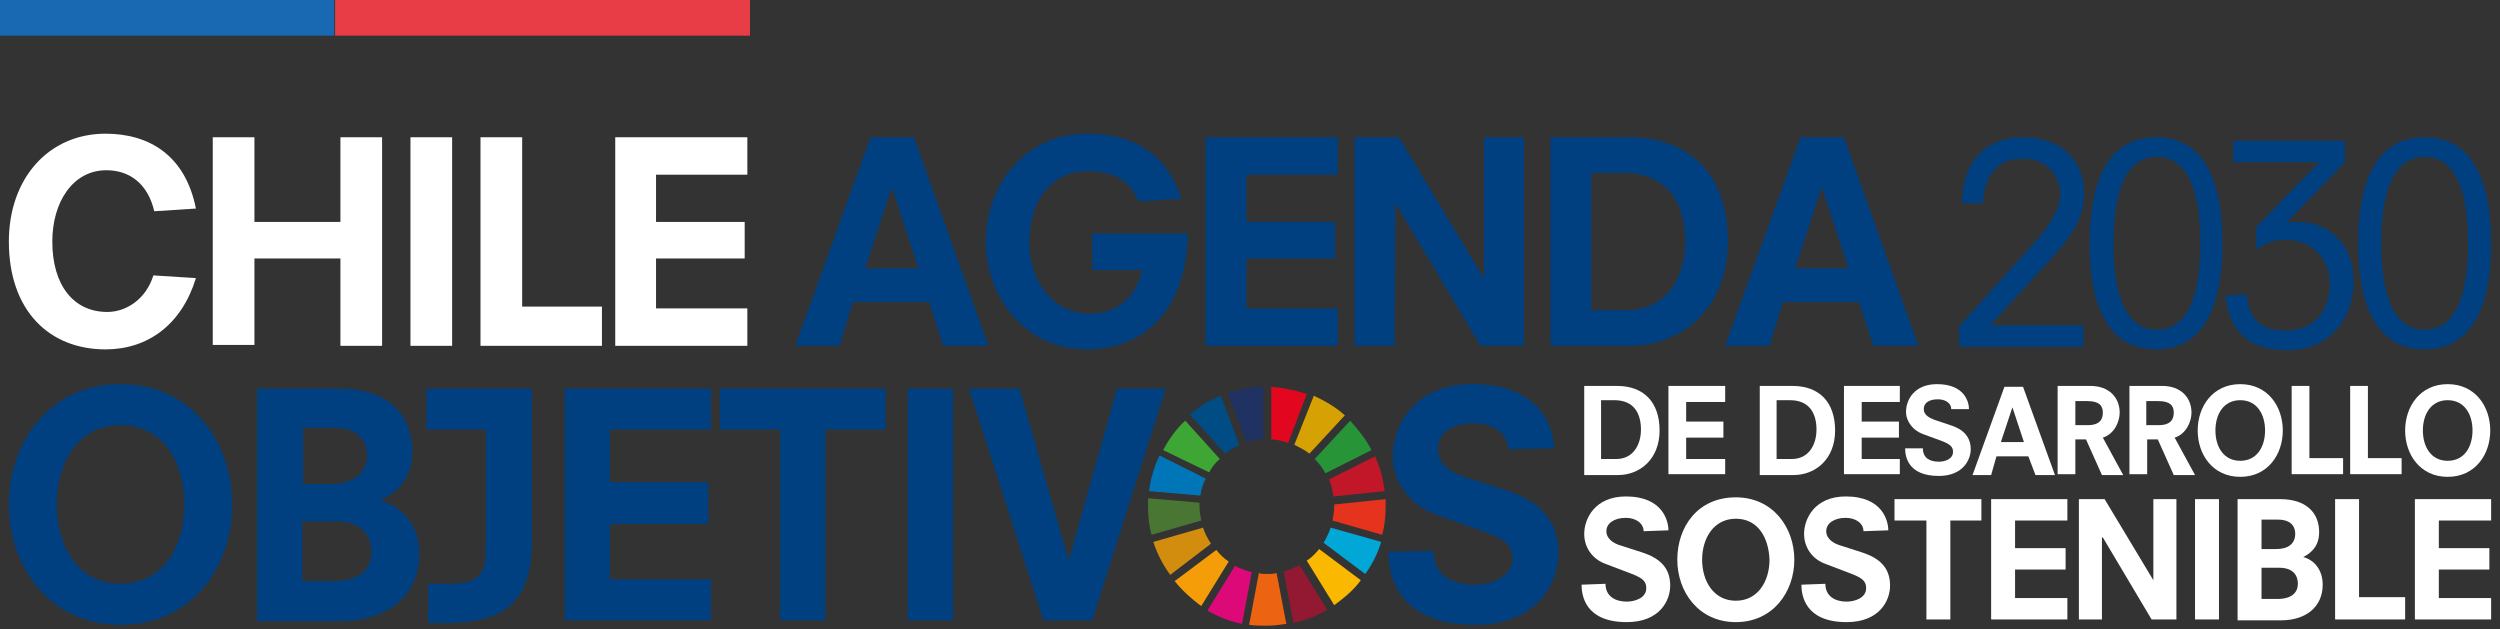 <?xml version="1.0" encoding="UTF-8"?>
<svg xmlns="http://www.w3.org/2000/svg" width="588" height="148" viewBox="0 0 588 148" fill="none">
  <rect x="0" y="0" width="588" height="148" fill="#333333" stroke="none"/>
  <g clip-path="url(#clip0_2423_4410)">
    <path d="M28.357 90.351C45.038 90.351 54.63 103.977 54.63 118.651C54.63 133.326 45.247 146.952 28.357 146.952C11.677 146.952 2.085 133.326 2.085 118.651C2.085 103.977 11.677 90.351 28.357 90.351ZM28.357 99.994C18.349 99.994 13.345 108.799 13.345 118.651C13.345 128.504 18.349 137.309 28.357 137.309C38.366 137.309 43.37 128.504 43.37 118.651C43.37 108.799 38.366 99.994 28.357 99.994Z" fill="#004080"></path>
    <path d="M60.468 91.399H79.651C91.119 91.399 96.957 97.269 96.957 106.283C96.957 112.363 93.621 115.717 89.659 117.603V117.813C94.455 119.071 98.625 123.473 98.625 130.181C98.625 140.244 91.119 146.113 79.859 146.113H60.468V91.399ZM77.774 113.83C82.778 113.83 86.323 111.524 86.323 107.122C86.323 102.72 82.987 100.623 78.817 100.623H71.31V113.83H77.774ZM78.191 136.68C85.072 136.68 87.366 133.535 87.366 129.762C87.366 126.198 85.281 122.635 79.025 122.635H71.102V136.68H78.191Z" fill="#004080"></path>
    <path d="M100.294 91.399H125.107V127.456C125.107 144.646 114.89 146.533 104.047 146.533H100.711V137.309H106.132C111.345 137.309 114.264 135.632 114.264 129.972V101.042H100.294V91.399Z" fill="#004080"></path>
    <path d="M132.821 91.399H167.226V101.042H143.455V113.411H166.6V123.263H143.455V136.261H167.226V145.904H132.821V91.399Z" fill="#004080"></path>
    <path d="M183.489 101.042H169.311V91.399H208.302V101.042H194.123V145.904H183.489V101.042Z" fill="#004080"></path>
    <path d="M224.149 91.399H213.515V145.904H224.149V91.399Z" fill="#004080"></path>
    <path d="M262.724 91.399H274.192L256.885 145.904H245.417L227.902 91.399H239.787L251.256 131.439H251.464L262.724 91.399Z" fill="#004080"></path>
    <path d="M354.676 105.654C354.676 101.881 351.132 99.575 346.753 99.575C341.332 99.575 338.204 101.881 338.204 105.654C338.204 109.428 341.749 111.314 344.459 112.153L354.259 115.297C361.349 117.603 366.561 121.796 366.561 130.181C366.561 136.889 361.766 146.952 346.961 146.952C328.195 146.952 326.527 134.583 326.527 129.762L337.161 129.552C337.161 135.422 341.749 137.518 346.961 137.518C350.715 137.518 355.719 135.632 355.719 131.439C355.719 128.504 354.468 127.037 349.255 125.15L337.578 120.957C331.74 118.861 327.57 113.411 327.57 107.331C327.57 100.413 332.366 90.351 346.336 90.351C363.017 90.351 365.519 101.462 365.519 105.445L354.676 105.654Z" fill="#004080"></path>
    <path d="M372.608 90.77H380.323C386.579 90.77 390.332 94.544 390.332 101.252C390.332 107.96 385.745 111.734 380.532 111.734H372.608V90.77ZM380.115 107.96C384.285 107.96 385.953 104.397 385.953 101.042C385.953 97.479 384.494 94.125 379.698 94.125H376.57V107.96H380.115Z" fill="white"></path>
    <path d="M392.417 90.77H405.762V94.544H396.587V99.156H405.345V102.929H396.587V107.96H405.762V111.524H392.417V90.77Z" fill="white"></path>
    <path d="M413.894 90.77H421.608C427.864 90.77 431.617 94.544 431.617 101.252C431.617 107.96 427.03 111.734 421.817 111.734H413.894V90.77ZM421.4 107.96C425.57 107.96 427.238 104.397 427.238 101.042C427.238 97.479 425.779 94.125 420.983 94.125H417.855V107.96H421.4Z" fill="white"></path>
    <path d="M433.702 90.77H446.838V94.544H437.872V99.156H446.63V102.929H437.872V107.96H446.838V111.524H433.702V90.77Z" fill="white"></path>
    <path d="M458.931 96.221C458.931 94.753 457.472 93.915 455.804 93.915C453.719 93.915 452.468 94.753 452.468 96.221C452.468 97.688 453.927 98.317 454.97 98.736L458.723 99.994C461.434 100.833 463.519 102.51 463.519 105.654C463.519 108.17 461.642 111.943 456.012 111.943C448.714 111.943 448.089 107.331 448.089 105.445H452.259C452.259 107.751 453.927 108.589 456.012 108.589C457.472 108.589 459.348 107.96 459.348 106.283C459.348 105.235 458.931 104.606 456.846 103.768L452.259 102.09C449.965 101.252 448.297 99.156 448.297 96.85C448.297 94.124 450.174 90.351 455.595 90.351C462.059 90.351 463.102 94.544 463.102 96.221H458.931Z" fill="white"></path>
    <path d="M477.072 107.331H469.565L468.314 111.734H463.936L471.442 90.98H475.821L483.327 111.734H478.74L477.072 107.331ZM473.319 95.802L470.608 103.977H476.029L473.319 95.802Z" fill="white"></path>
    <path d="M490.625 103.348H488.123V111.524H483.953V90.77H491.668C496.047 90.77 498.549 93.496 498.549 97.059C498.549 99.156 497.298 102.091 494.587 102.929L499.383 111.734H494.379L490.625 103.348ZM491.042 99.994C493.962 99.994 494.587 98.527 494.587 97.059C494.587 95.592 493.962 94.334 490.834 94.334H488.123V99.994H491.042Z" fill="white"></path>
    <path d="M507.515 103.348H505.013V111.524H500.843V90.77H508.558C512.936 90.77 515.439 93.496 515.439 97.059C515.439 99.156 514.187 102.091 511.477 102.929L516.273 111.734H511.268L507.515 103.348ZM507.724 99.994C510.643 99.994 511.268 98.527 511.268 97.059C511.268 95.592 510.643 94.334 507.515 94.334H504.804V99.994H507.724Z" fill="white"></path>
    <path d="M526.906 90.351C533.37 90.351 536.914 95.592 536.914 101.252C536.914 106.912 533.37 112.153 526.906 112.153C520.442 112.153 516.897 106.912 516.897 101.252C516.897 95.592 520.442 90.351 526.906 90.351ZM526.906 94.124C522.944 94.124 521.068 97.479 521.068 101.252C521.068 105.025 522.944 108.379 526.906 108.379C530.868 108.379 532.744 105.025 532.744 101.252C532.744 97.479 530.868 94.124 526.906 94.124Z" fill="white"></path>
    <path d="M539 90.77H543.17V107.751H551.094V111.524H539V90.77Z" fill="white"></path>
    <path d="M552.762 90.77H556.932V107.751H564.855V111.524H552.762V90.77Z" fill="white"></path>
    <path d="M575.698 90.351C582.162 90.351 585.706 95.592 585.706 101.252C585.706 106.912 582.162 112.153 575.698 112.153C569.234 112.153 565.689 106.912 565.689 101.252C565.689 95.592 569.234 90.351 575.698 90.351ZM575.698 94.124C571.736 94.124 569.86 97.479 569.86 101.252C569.86 105.025 571.736 108.379 575.698 108.379C579.66 108.379 581.536 105.025 581.536 101.252C581.536 97.479 579.66 94.124 575.698 94.124Z" fill="white"></path>
    <path d="M386.578 124.94C386.578 123.054 384.702 121.796 382.408 121.796C379.697 121.796 377.821 123.054 377.821 124.94C377.821 126.827 379.697 127.875 381.157 128.294L386.37 129.971C390.123 131.229 392.833 133.326 392.833 137.728C392.833 141.292 390.331 146.323 382.616 146.323C372.816 146.323 371.982 140.034 371.982 137.518L377.612 137.309C377.612 140.243 379.906 141.501 382.616 141.501C384.493 141.501 387.204 140.663 387.204 138.357C387.204 136.889 386.578 136.051 383.868 135.003L377.821 132.697C374.693 131.648 372.608 128.923 372.608 125.569C372.608 122.005 375.11 116.765 382.408 116.765C391.165 116.765 392.416 122.634 392.416 124.731L386.578 124.94Z" fill="white"></path>
    <path d="M408.264 116.974C417.021 116.974 422.025 124.102 422.025 131.648C422.025 139.195 417.021 146.323 408.264 146.323C399.506 146.323 394.502 139.195 394.502 131.648C394.502 123.892 399.298 116.974 408.264 116.974ZM408.264 122.005C403.051 122.005 400.34 126.617 400.34 131.648C400.34 136.68 403.051 141.291 408.264 141.291C413.476 141.291 416.187 136.68 416.187 131.648C415.979 126.408 413.476 122.005 408.264 122.005Z" fill="white"></path>
    <path d="M438.289 124.94C438.289 123.054 436.413 121.796 434.119 121.796C431.408 121.796 429.532 123.054 429.532 124.94C429.532 126.827 431.408 127.875 432.868 128.294L438.081 129.971C441.834 131.229 444.544 133.326 444.544 137.728C444.544 141.292 442.042 146.323 434.327 146.323C424.527 146.323 423.693 140.034 423.693 137.518L429.323 137.309C429.323 140.243 431.617 141.501 434.327 141.501C436.204 141.501 438.915 140.663 438.915 138.357C438.915 136.889 438.289 136.051 435.578 135.003L429.532 132.697C426.404 131.648 424.319 128.923 424.319 125.569C424.319 122.005 426.821 116.765 434.119 116.765C442.876 116.765 444.127 122.634 444.127 124.731L438.289 124.94Z" fill="white"></path>
    <path d="M453.093 122.425H445.587V117.394H466.021V122.425H458.723V145.694H453.093V122.425Z" fill="white"></path>
    <path d="M468.314 117.394H486.246V122.425H473.944V128.923H485.829V133.954H473.944V140.663H486.246V145.694H468.314V117.394Z" fill="white"></path>
    <path d="M494.587 126.408H494.378V145.694H488.957V117.394H495.004L506.472 136.47V117.394H511.893V145.694H506.055L494.587 126.408Z" fill="white"></path>
    <path d="M521.902 117.394H516.272V145.694H521.902V117.394Z" fill="white"></path>
    <path d="M526.28 117.394H536.289C542.336 117.394 545.463 120.538 545.463 125.15C545.463 128.294 543.795 129.971 541.71 131.02C544.212 131.649 546.297 133.954 546.297 137.518C546.297 142.759 542.336 145.903 536.497 145.903H526.28V117.394ZM535.455 129.133C538.165 129.133 539.833 127.875 539.833 125.569C539.833 123.263 538.165 122.215 535.872 122.215H531.91V129.133H535.455ZM535.663 140.872C539.208 140.872 540.459 139.195 540.459 137.309C540.459 135.422 539.416 133.535 536.08 133.535H531.91V140.872H535.663Z" fill="white"></path>
    <path d="M549.217 117.394H554.847V140.453H565.689V145.694H549.217V117.394Z" fill="white"></path>
    <path d="M567.982 117.394H585.914V122.425H573.612V128.923H585.497V133.954H573.612V140.663H585.914V145.694H567.982V117.394Z" fill="white"></path>
    <path d="M284.408 111.104C285.034 109.847 285.868 108.798 286.91 107.96L278.778 98.946C276.693 100.832 275.025 103.138 273.565 105.864L284.408 111.104Z" fill="#3EA635"></path>
    <path d="M304.426 104.606C305.677 105.235 306.928 105.864 307.97 106.702L316.311 97.688C314.226 95.801 311.724 94.334 309.013 93.076L304.426 104.606Z" fill="#D6A102"></path>
    <path d="M323.4 107.331L312.558 112.781C313.183 114.039 313.392 115.297 313.6 116.764L325.694 115.507C325.277 112.781 324.651 109.847 323.4 107.331Z" fill="#C11728"></path>
    <path d="M311.723 111.314L322.565 105.864C321.314 103.348 319.438 101.042 317.561 98.946L309.221 107.96C310.263 109.008 311.097 110.056 311.723 111.314Z" fill="#289438"></path>
    <path d="M282.115 119.071C282.115 118.861 282.115 118.652 282.115 118.232L270.021 117.184C270.021 117.813 270.021 118.442 270.021 119.071C270.021 121.377 270.23 123.683 270.856 125.779L282.532 122.425C282.324 121.377 282.115 120.329 282.115 119.071Z" fill="#4A7634"></path>
    <path d="M310.264 129.133C309.43 130.181 308.387 131.229 307.345 131.858L313.809 142.34C316.102 140.663 318.396 138.776 320.064 136.47L310.264 129.133Z" fill="#FBB800"></path>
    <path d="M313.809 119.071C313.809 120.328 313.6 121.377 313.392 122.425L325.068 125.779C325.694 123.683 325.902 121.377 325.902 119.071C325.902 118.442 325.902 118.022 325.902 117.394L313.809 118.651C313.809 118.651 313.809 118.861 313.809 119.071Z" fill="#E6331D"></path>
    <path d="M286.076 129.343L276.276 136.68C278.153 138.986 280.238 140.873 282.532 142.55L288.996 132.068C287.953 131.439 286.91 130.391 286.076 129.343Z" fill="#F59D08"></path>
    <path d="M282.323 116.555C282.532 115.088 282.949 113.83 283.574 112.572L272.732 107.122C271.481 109.637 270.647 112.572 270.229 115.507L282.323 116.555Z" fill="#0076B8"></path>
    <path d="M312.14 143.388L305.676 132.906C304.425 133.535 303.174 134.164 301.923 134.374L304.216 146.532C307.136 145.903 309.638 144.855 312.14 143.388Z" fill="#931831"></path>
    <path d="M312.975 124.102C312.558 125.359 311.932 126.617 311.307 127.665L321.107 135.002C322.775 132.696 324.026 130.181 324.86 127.456L312.975 124.102Z" fill="#00A7D7"></path>
    <path d="M300.255 134.793C299.421 135.003 298.795 135.003 297.961 135.003C297.336 135.003 296.71 135.003 296.085 134.793L293.791 146.952C295.042 147.161 296.502 147.161 297.961 147.161C299.421 147.161 301.089 146.952 302.548 146.742L300.255 134.793Z" fill="#EC6411"></path>
    <path d="M299.004 103.348C300.463 103.348 301.715 103.768 302.966 104.187L307.344 92.657C304.634 91.819 301.923 91.19 299.004 90.98V103.348Z" fill="#E2071F"></path>
    <path d="M294.417 134.583C292.957 134.164 291.706 133.745 290.455 133.116L283.991 143.597C286.493 145.065 289.204 146.113 292.123 146.742L294.417 134.583Z" fill="#DD0979"></path>
    <path d="M293.166 103.977C294.417 103.558 295.668 103.348 297.128 103.348V90.98C294.208 90.98 291.289 91.609 288.787 92.447L293.166 103.977Z" fill="#1F3262"></path>
    <path d="M284.826 127.875C283.992 126.617 283.366 125.359 282.949 124.102L271.272 127.456C272.107 130.181 273.566 132.906 275.234 135.212L284.826 127.875Z" fill="#D28D0E"></path>
    <path d="M288.162 106.702C289.204 105.864 290.247 105.235 291.498 104.606L287.119 93.076C284.409 94.124 282.115 95.592 279.821 97.478L288.162 106.702Z" fill="#004C84"></path>
    <path d="M218.519 71.065H200.587L197.46 81.337H187.034L204.758 32.283H214.975L232.489 81.337H221.855L218.519 71.065ZM209.762 44.023L203.507 63.099H216.017L209.762 44.023Z" fill="#004080"></path>
    <path d="M256.886 54.923H279.405C278.988 73.161 268.979 82.175 255.634 82.175C241.247 82.175 231.864 70.017 231.864 56.81C231.864 43.603 241.039 31.444 255.634 31.444C271.69 31.444 276.069 41.507 277.945 46.748L267.728 47.376C266.06 42.974 262.515 40.249 255.634 40.249C247.92 40.249 242.081 46.538 242.081 57.019C242.081 65.824 247.503 73.79 256.26 73.79C264.183 73.79 267.728 68.13 268.562 63.518H256.886V54.923Z" fill="#004080"></path>
    <path d="M283.574 32.283H314.642V41.088H293.166V52.198H314.017V60.793H293.166V72.532H314.642V81.337H283.574V32.283Z" fill="#004080"></path>
    <path d="M328.196 47.796L327.987 81.337H318.604V32.283H329.03L348.839 65.195H349.047V32.283H358.43V81.337H348.213L328.196 47.796Z" fill="#004080"></path>
    <path d="M364.477 32.283H382.826C397.63 32.283 406.387 41.088 406.387 56.81C406.387 72.532 395.545 81.337 383.243 81.337H364.685V32.283H364.477ZM382.617 72.952C392.625 72.952 396.379 64.357 396.379 56.81C396.379 48.635 392.834 40.669 381.783 40.669H374.277V72.952H382.617Z" fill="#004080"></path>
    <path d="M437.247 71.065H419.315L416.187 81.337H405.762L423.485 32.283H433.702L451.217 81.337H440.583L437.247 71.065ZM428.489 44.023L422.234 63.099H434.745L428.489 44.023Z" fill="#004080"></path>
    <path d="M460.809 76.725L476.447 59.326C480.617 54.923 484.579 50.102 484.579 45.7C484.579 41.088 481.243 37.314 475.613 37.314C469.358 37.314 466.647 41.926 466.438 47.796H461.434C461.643 36.266 468.732 32.283 475.821 32.283C485.204 32.283 490.209 38.153 490.209 45.49C490.209 50.94 487.706 55.133 482.285 61.003L468.106 76.516H490V81.547H460.809V76.725Z" fill="#004080"></path>
    <path d="M491.46 57.229C491.46 45.28 494.379 32.283 507.098 32.283C519.817 32.283 522.737 45.28 522.737 57.229C522.737 69.178 519.817 82.176 507.098 82.176C494.379 82.176 491.46 69.178 491.46 57.229ZM497.09 57.229C497.09 71.904 501.26 77.564 507.307 77.564C513.354 77.564 517.524 71.904 517.524 57.229C517.524 42.555 513.354 36.895 507.307 36.895C501.26 36.895 497.09 42.555 497.09 57.229Z" fill="#004080"></path>
    <path d="M530.659 53.456L545.463 38.153H525.238V33.122H551.51V38.153L537.957 52.199L538.166 52.408C538.791 52.199 539.625 52.199 540.459 52.199C547.132 52.199 553.595 56.81 553.595 66.244C553.595 74.629 548.174 82.385 537.957 82.385C525.238 82.385 523.987 73.371 523.361 69.598L528.366 69.179C528.991 74.629 531.076 77.774 537.749 77.774C544.004 77.774 547.966 73.162 547.966 66.873C547.966 60.374 543.378 56.391 537.54 56.391C534.412 56.391 532.536 57.439 531.076 58.487L530.659 58.278V53.456Z" fill="#004080"></path>
    <path d="M554.639 57.229C554.639 45.28 557.558 32.283 570.277 32.283C582.996 32.283 585.915 45.28 585.915 57.229C585.915 69.178 582.996 82.176 570.277 82.176C557.558 82.176 554.639 69.178 554.639 57.229ZM560.06 57.229C560.06 71.904 564.23 77.564 570.277 77.564C576.324 77.564 580.494 71.904 580.494 57.229C580.494 42.555 576.324 36.895 570.277 36.895C564.23 36.895 560.06 42.555 560.06 57.229Z" fill="#004080"></path>
    <path d="M36.281 49.682C34.821 43.393 30.651 40.039 25.021 40.039C17.098 40.039 12.302 47.586 12.302 56.81C12.302 67.082 17.306 73.371 25.23 73.371C29.817 73.371 34.404 70.226 36.072 64.776L46.081 65.405C42.745 76.305 34.821 82.175 24.813 82.175C11.676 82.175 2.085 73.161 2.085 56.81C2.085 41.926 11.468 31.444 24.813 31.444C35.03 31.444 43.579 36.475 46.081 49.053L36.281 49.682Z" fill="white"></path>
    <path d="M80.067 60.793H59.842V81.127H50.042V32.283H59.842V52.198H80.067V32.283H89.868V81.337H80.067V60.793Z" fill="white"></path>
    <path d="M96.54 32.283H106.34V81.337H96.54V32.283Z" fill="white"></path>
    <path d="M113.013 32.283H122.813V72.113H141.579V81.337H113.013V32.283Z" fill="white"></path>
    <path d="M144.706 32.283H175.774V41.088H154.298V52.198H175.149V60.793H154.298V72.532H175.774V81.337H144.706V32.283Z" fill="white"></path>
    <path d="M78.608 -0.419H-1.043V8.386H78.608V-0.419Z" fill="#1869B2"></path>
    <path d="M176.399 -0.419H78.816V8.386H176.399V-0.419Z" fill="#E83D47"></path>
  </g>
  <defs>
    <clipPath id="clip0_2423_4410">
      <rect width="588" height="148" fill="white"></rect>
    </clipPath>
  </defs>
</svg>
